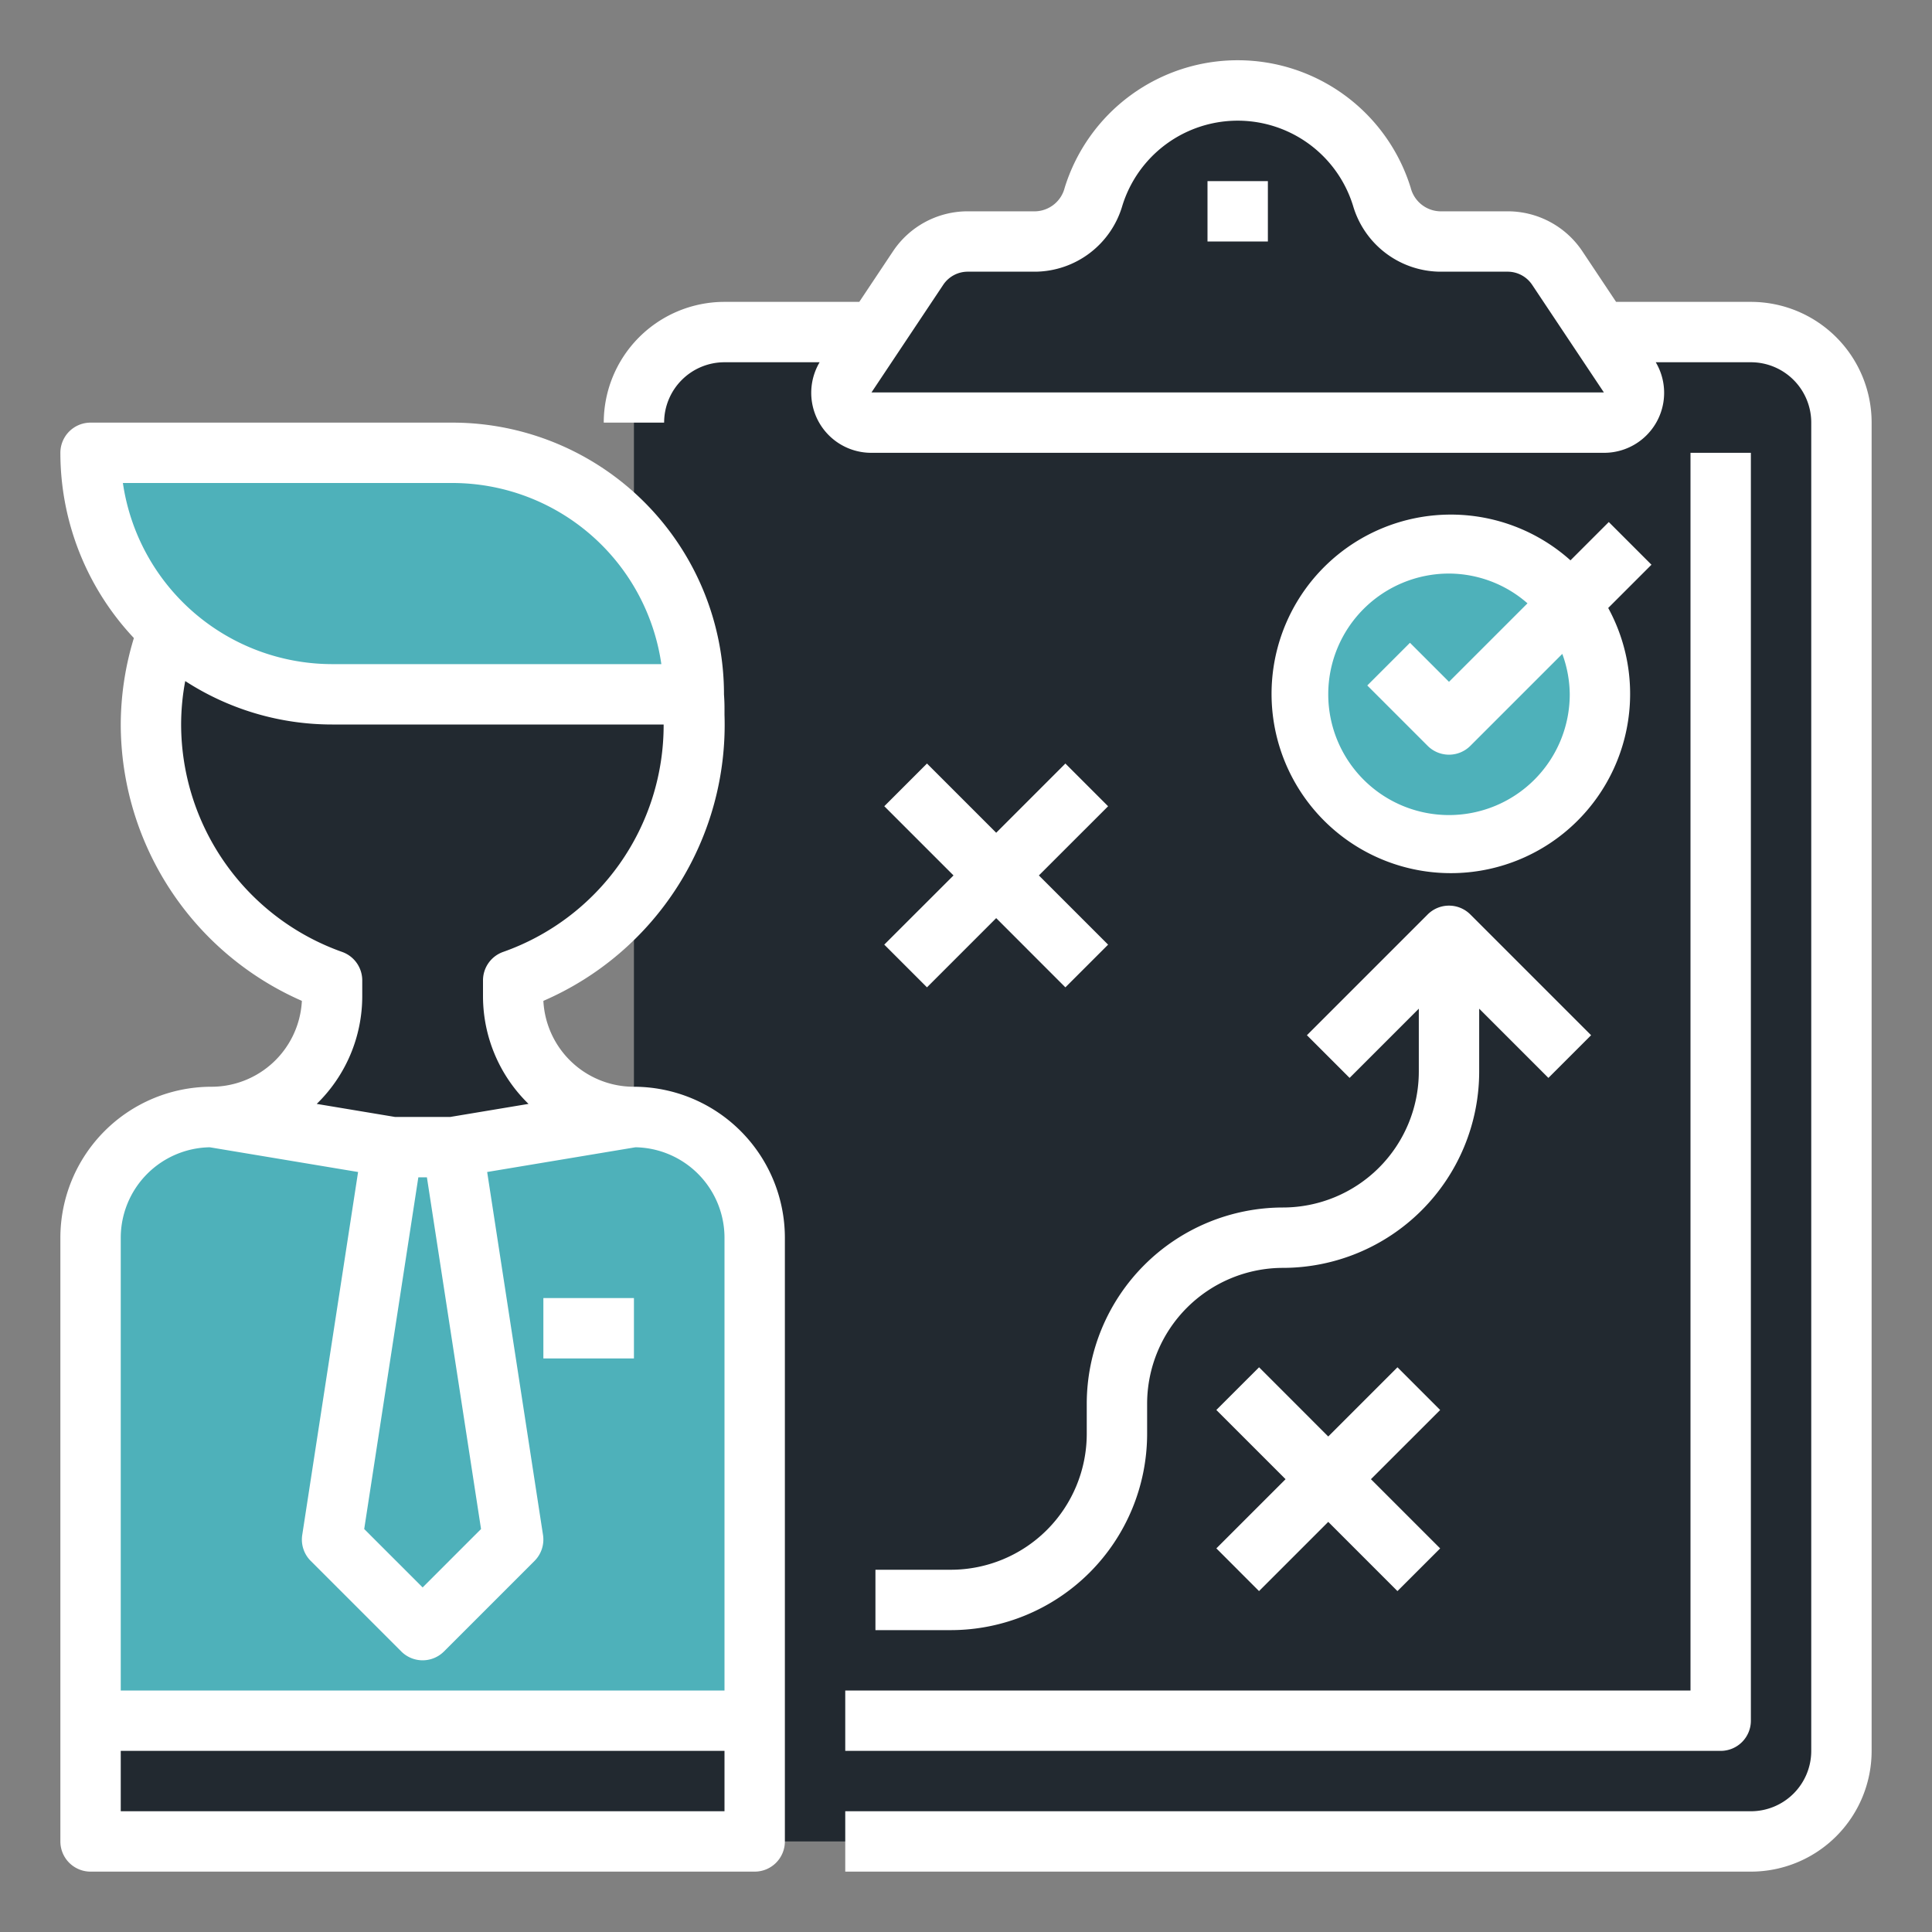 <?xml version="1.0" encoding="UTF-8"?> <svg xmlns="http://www.w3.org/2000/svg" viewBox="0 0 64 64" width="512px" height="512px" class=""><rect x="0" y="0" width="64" height="64" fill="#808080" stroke="none"/> <g> <rect fill="#ebebeb" height="50" rx="3" width="40" x="21" y="11" data-original="#EBEBEB" class="active-path" style="fill:#222930" data-old_color="#2E3033"></rect> <path d="m25 14h32v43h-32z" fill="#d9d9d9" data-original="#D9D9D9" class="" style="fill:#222930" data-old_color="#2E3033"></path> <path d="m3 57h22v4h-22z" fill="#7d7d7d" data-original="#7D7D7D" class="" style="fill:#222930" data-old_color="#2E3033"></path> <path d="m15 38 6-1a4 4 0 0 1 -4-4v-.523a8.994 8.994 0 0 0 6-8.765c-.007-.24.011-.476-.016-.712h-11.984a7.966 7.966 0 0 1 -5.427-2.134 8.961 8.961 0 0 0 5.427 11.611v.523a4 4 0 0 1 -4 4l6 1z" fill="#fff5e0" data-original="#FFF5E0" class="" style="fill:#222930" data-old_color="#2E3033"></path> <path d="m21 37-6 1 2 13-3 3-3-3 2-13-6-1a4 4 0 0 0 -4 4v16h22v-16a4 4 0 0 0 -4-4z" fill="#74d5e8" data-original="#74D5E8" class="" style="fill:#4EB1BA" data-old_color="#74D5E8"></path> <path d="m53.964 12.445-.964-1.445-1.412-2.118a1.981 1.981 0 0 0 -1.648-.882h-2.247a2.034 2.034 0 0 1 -1.918-1.487 5 5 0 0 0 -9.55 0 2.034 2.034 0 0 1 -1.918 1.487h-2.247a1.981 1.981 0 0 0 -1.648.882l-1.412 2.118-.964 1.445a1 1 0 0 0 .833 1.555h24.262a1 1 0 0 0 .833-1.555z" fill="#7d7d7d" data-original="#7D7D7D" class="" style="fill:#222930" data-old_color="#2E3033"></path> <path d="m11 51 3 3 3-3-2-13h-2z" fill="#10bde0" data-original="#10BDE0" class="" style="fill:#4EB1BA" data-old_color="#4eb1ba"></path> <path d="m22.979 23a7.982 7.982 0 0 0 -7.979-8h-12a7.97 7.97 0 0 0 2.573 5.866 7.966 7.966 0 0 0 5.427 2.134z" fill="#6b4a08" data-original="#6B4A08" class="" style="fill:#4EB1BA" data-old_color="#4eb1ba"></path> <circle cx="48" cy="23" fill="#e3d810" r="5" data-original="#E3D810" class="" style="fill:#4EB1BA" data-old_color="#4eb1ba"></circle> <path d="m3 62h22a1 1 0 0 0 1-1v-20a5.006 5.006 0 0 0 -5-5 3 3 0 0 1 -3-2.845 9.964 9.964 0 0 0 6-9.475v-.223c0-.15-.006-.3-.017-.448v-.009a9 9 0 0 0 -8.983-9h-12a1 1 0 0 0 -1 1 8.958 8.958 0 0 0 2.435 6.136 9.879 9.879 0 0 0 -.435 2.864 10.016 10.016 0 0 0 6 9.155 3 3 0 0 1 -3 2.845 5.006 5.006 0 0 0 -5 5v20a1 1 0 0 0 1 1zm1-2v-2h20v2zm11-44a7 7 0 0 1 6.908 6h-10.908a7.011 7.011 0 0 1 -6.929-6zm-9 8a7.835 7.835 0 0 1 .136-1.439 8.943 8.943 0 0 0 4.864 1.439h10.984a7.965 7.965 0 0 1 -5.318 7.534 1 1 0 0 0 -.666.943v.523a4.978 4.978 0 0 0 1.508 3.568l-2.591.432h-1.834l-2.591-.432a4.978 4.978 0 0 0 1.508-3.568v-.523a1 1 0 0 0 -.666-.943 8.01 8.01 0 0 1 -5.334-7.534zm7.858 15h.284l1.793 11.651-1.935 1.935-1.935-1.935zm-6.909-.995 4.913.819-1.85 12.024a1 1 0 0 0 .281.859l3 3a1 1 0 0 0 1.414 0l3-3a1 1 0 0 0 .281-.859l-1.85-12.024 4.913-.819a3 3 0 0 1 2.949 2.995v15h-20v-15a3 3 0 0 1 2.949-2.995z" data-original="#000000" class="" style="fill:#FFFFFF" data-old_color="#ffffff"></path> <path d="m24 12h3.151a1.987 1.987 0 0 0 1.718 3h24.262a1.987 1.987 0 0 0 1.718-3h3.151a2 2 0 0 1 2 2v44a2 2 0 0 1 -2 2h-30v2h30a4 4 0 0 0 4-4v-44a4 4 0 0 0 -4-4h-4.465l-1.115-1.673a2.974 2.974 0 0 0 -2.48-1.327h-2.247a1.034 1.034 0 0 1 -.963-.784 6 6 0 0 0 -11.46 0 1.034 1.034 0 0 1 -.963.784h-2.247a2.974 2.974 0 0 0 -2.48 1.327l-1.115 1.673h-4.465a4 4 0 0 0 -4 4h2a2 2 0 0 1 2-2zm7.244-2.563a.977.977 0 0 1 .816-.437h2.247a3.035 3.035 0 0 0 2.873-2.189 4 4 0 0 1 7.64 0 3.035 3.035 0 0 0 2.873 2.189h2.247a.977.977 0 0 1 .816.437l2.375 3.563h-24.262z" data-original="#000000" class="" style="fill:#FFFFFF" data-old_color="#ffffff"></path> <path d="m40 6h2v2h-2z" data-original="#000000" class="" style="fill:#FFFFFF" data-old_color="#ffffff"></path> <path d="m30.707 32.707 2.293-2.293 2.292 2.293 1.415-1.414-2.293-2.293 2.293-2.292-1.415-1.415-2.292 2.293-2.293-2.293-1.414 1.414 2.293 2.293-2.294 2.292z" data-original="#000000" class="" style="fill:#FFFFFF" data-old_color="#ffffff"></path> <path d="m46.293 45.293-2.293 2.293-2.292-2.293-1.415 1.414 2.293 2.293-2.293 2.292 1.414 1.415 2.293-2.293 2.292 2.293 1.415-1.414-2.293-2.293 2.293-2.292z" data-original="#000000" class="" style="fill:#FFFFFF" data-old_color="#ffffff"></path> <path d="m29 54h2.5a6.508 6.508 0 0 0 6.5-6.5v-1a4.505 4.505 0 0 1 4.5-4.5 6.508 6.508 0 0 0 6.5-6.5v-2.086l2.293 2.293 1.414-1.414-4-4a1 1 0 0 0 -1.414 0l-4 4 1.414 1.414 2.293-2.293v2.086a4.505 4.505 0 0 1 -4.5 4.5 6.508 6.508 0 0 0 -6.5 6.5v1a4.505 4.505 0 0 1 -4.5 4.5h-2.5z" data-original="#000000" class="" style="fill:#FFFFFF" data-old_color="#ffffff"></path> <path d="m53.293 17.293-1.269 1.269a5.939 5.939 0 1 0 1.25 1.578l1.433-1.433zm-1.293 5.707a4 4 0 1 1 -4-4 3.963 3.963 0 0 1 2.6.986l-2.6 2.6-1.293-1.293-1.414 1.414 2 2a1 1 0 0 0 1.414 0l3.046-3.046a3.971 3.971 0 0 1 .247 1.339z" data-original="#000000" class="" style="fill:#FFFFFF" data-old_color="#ffffff"></path> <path d="m18 43h3v2h-3z" data-original="#000000" class="" style="fill:#FFFFFF" data-old_color="#ffffff"></path> <path d="m28 58h29a1 1 0 0 0 1-1v-42h-2v41h-28z" data-original="#000000" class="" style="fill:#FFFFFF" data-old_color="#ffffff"></path> </g> </svg> 